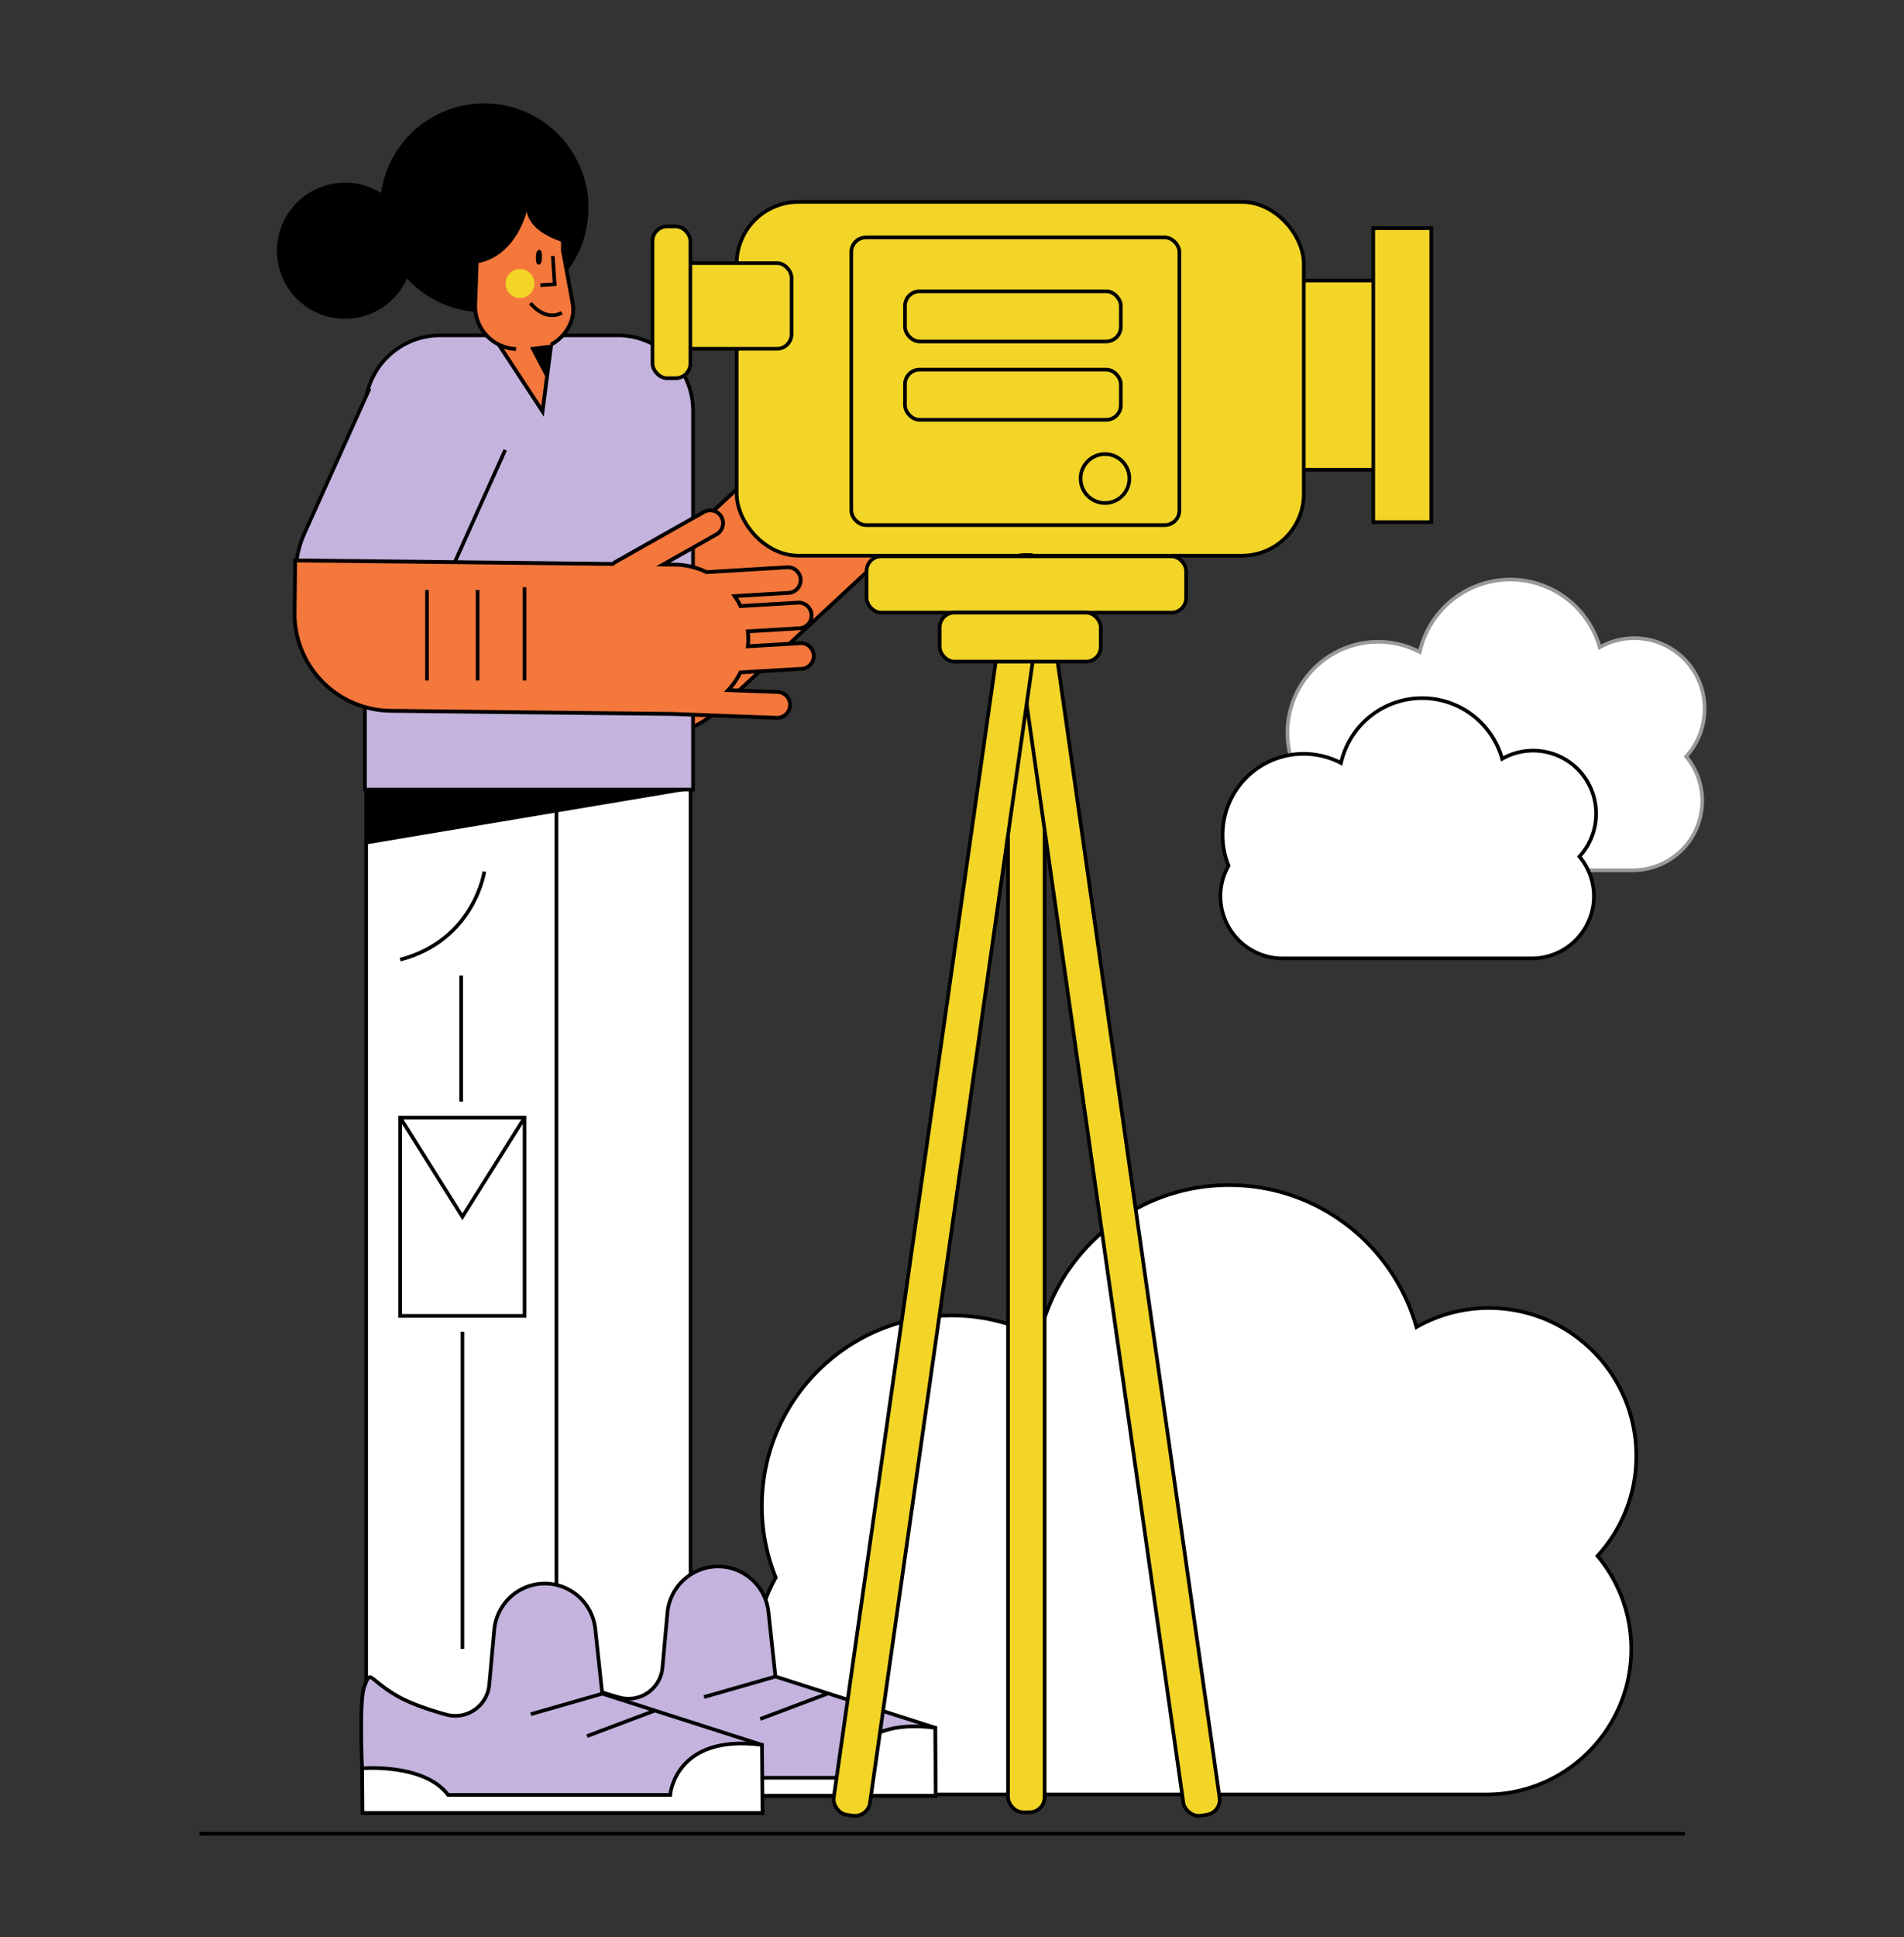<svg id="Capa_1" data-name="Capa 1" xmlns="http://www.w3.org/2000/svg" viewBox="0 0 1561.11 1587.4"><rect x="0" y="0" width="1561.11" height="1587.4" fill="#333333" stroke="none"/><title>Mesa de trabajo 18</title><path d="M397,84.7a85.6,85.6,0,0,0-84.61,73.44A55.07,55.07,0,0,0,283,149.7a55.77,55.77,0,1,0,50.77,78.5A85.63,85.63,0,1,0,397,84.7Z"/><path d="M1341.61,1193.14c0-67-54.11-121.26-120.85-121.26a119.89,119.89,0,0,0-59.39,15.66c-19-67.17-80.6-116.37-153.64-116.37-75.94,0-139.46,53.17-155.7,124.42A154.54,154.54,0,0,0,780.36,1078c-86,0-155.67,69.94-155.67,156.2a156.06,156.06,0,0,0,11.36,58.59,118.45,118.45,0,0,0-15.46,58.56h0c0,65.56,53.46,119.21,118.8,119.21h479.32c65.34,0,118.8-53.65,118.8-119.21h0a118.86,118.86,0,0,0-27.71-76.29A121,121,0,0,0,1341.61,1193.14Z" fill="#fff" stroke="#000" stroke-miterlimit="10" stroke-width="3"/><rect x="1047.5" y="229.89" width="102.23" height="155.02" fill="#f2d527" stroke="#000" stroke-miterlimit="10" stroke-width="3"/><rect x="1125.95" y="186.97" width="47.55" height="240.88" fill="#f2d527" stroke="#000" stroke-miterlimit="10" stroke-width="3"/><path d="M826.12,359.78a10.49,10.49,0,0,1-3.57,8.19l-62.39,54.9a6.51,6.51,0,0,1-.6.47c-.29.29-.59.58-.9.86L588.54,582a79.36,79.36,0,0,1-112.42-4.42L447.3,546.31,638.61,368.86a10.35,10.35,0,0,1,.47-2.83l24.57-79.52a10.51,10.51,0,1,1,20.07,6.25l-14.86,48.05,7-6.47A60.52,60.52,0,0,1,699,320.88l45.67-48.77a10.51,10.51,0,0,1,15.3,14.42l-30.67,32.75a59.28,59.28,0,0,1,9.1,2.59L771,287a10.52,10.52,0,0,1,15.31,14.42l-29.38,31.37a60.4,60.4,0,0,1,5.09,4.92c1.17,1.28,2.29,2.6,3.33,3.94l29.75-31.77a10.51,10.51,0,0,1,15.3,14.42l-34.79,37.16a61.32,61.32,0,0,1,2.62,17.44l30.46-26.79a10.51,10.51,0,0,1,17.42,7.64Z" fill="#f4773c" stroke="#000" stroke-miterlimit="10" stroke-width="3.12"/><rect x="427.22" y="635.45" width="139" height="810.07" fill="#fff" stroke="#000" stroke-miterlimit="10" stroke-width="3"/><path d="M440.65,1471.8H766.78v-55.93l-131-42L630.08,1321a41.65,41.65,0,0,0-46.48-37h0a41.71,41.71,0,0,0-36.36,37.66l-4.07,44.85a28,28,0,0,1-35.28,24.57c-14-3.88-29.55-9.1-40.3-15.32-24.16-14-21.37-22.38-26.94-7.46S440.65,1471.8,440.65,1471.8Z" fill="#c3b3dd" stroke="#000" stroke-miterlimit="10" stroke-width="3"/><path d="M766.78,1415.87c-71.54-9.33-75.26,41-75.26,41H509.41c-19.52-26.11-70.54-21.83-70.54-21.83l.35,36.54h328Z" fill="#fff" stroke="#000" stroke-miterlimit="10" stroke-width="3"/><line x1="635.77" y1="1373.91" x2="577.23" y2="1390.69" fill="#fff" stroke="#000" stroke-miterlimit="10" stroke-width="3"/><line x1="678.51" y1="1387.9" x2="623.34" y2="1408.66" fill="#fff" stroke="#000" stroke-miterlimit="10" stroke-width="3"/><rect x="300.22" y="635.45" width="156" height="810.07" fill="#fff" stroke="#000" stroke-miterlimit="10" stroke-width="3"/><path d="M361,274.8H506.48a61.74,61.74,0,0,1,61.74,61.74V647a0,0,0,0,1,0,0h-269a0,0,0,0,1,0,0V336.54A61.74,61.74,0,0,1,361,274.8Z" fill="#c3b3dd" stroke="#000" stroke-miterlimit="10" stroke-width="3"/><polygon points="452.14 280.76 444.81 337.08 391.61 255.91 452.14 280.76" fill="#f4773c" stroke="#000" stroke-miterlimit="10" stroke-width="3.12"/><polygon points="425.15 266.63 448.02 310.22 451.87 278.1 425.15 266.63"/><path d="M423.1,286a34.9,34.9,0,0,1-33.48-36.06l1.64-46.21a34.89,34.89,0,0,1,35.94-33.59l11.29.41c19.09.67,23.7,15.28,23,34.43l8,43.32a28.34,28.34,0,0,1-.72,13.63,35,35,0,0,1-17.1,20.51" fill="#f4773c" stroke="#000" stroke-miterlimit="10" stroke-width="3.12"/><ellipse cx="441.92" cy="210.84" rx="4.61" ry="0.98" transform="translate(215.61 645.05) rotate(-87.98)" fill="#fff" stroke="#000" stroke-miterlimit="10" stroke-width="3"/><polyline points="453.22 209.79 454.76 232.88 443.08 233.67" fill="none" stroke="#000" stroke-miterlimit="10" stroke-width="3"/><path d="M432.49,171s-7.95,39-41.66,44.88l1-17.22S398.46,167.12,432.49,171Z"/><path d="M471.71,201s-38.12-6.22-40.22-30c0,0,12.07-.22,13.74.49S466.21,176.65,471.71,201Z"/><ellipse cx="426.35" cy="232.35" rx="11.82" ry="11.86" fill="#f2d527"/><path d="M434.9,248.39s11.47,15.46,25.74,7.93" fill="none" stroke="#000" stroke-miterlimit="10" stroke-width="3"/><path d="M298.65,1485.85H624.78v-55.94l-131-42L488.08,1335a41.65,41.65,0,0,0-46.48-37h0a41.71,41.71,0,0,0-36.36,37.66l-4.07,44.86a28,28,0,0,1-35.28,24.57c-14-3.88-29.55-9.1-40.3-15.33-24.16-14-21.37-22.37-26.94-7.46S298.65,1485.85,298.65,1485.85Z" fill="#c3b3dd" stroke="#000" stroke-miterlimit="10" stroke-width="3"/><path d="M624.78,1429.91c-71.54-9.32-75.26,41-75.26,41H367.41c-19.52-26.1-70.54-21.83-70.54-21.83l.35,36.54h328Z" fill="#fff" stroke="#000" stroke-miterlimit="10" stroke-width="3"/><line x1="493.77" y1="1387.96" x2="435.23" y2="1404.74" fill="#fff" stroke="#000" stroke-miterlimit="10" stroke-width="3"/><line x1="536.51" y1="1401.94" x2="481.34" y2="1422.71" fill="#fff" stroke="#000" stroke-miterlimit="10" stroke-width="3"/><line x1="163.5" y1="1502.7" x2="1381.5" y2="1502.7" fill="#fff" stroke="#000" stroke-miterlimit="10" stroke-width="3"/><polygon points="568.22 646.98 299.22 692.13 299.22 646.98 568.22 646.98"/><path d="M414.25,368.71,329.4,557.29l-45-20.37c-36.58-16.56-52.15-61.29-34.77-99.9l53.4-118.67" fill="#c3b3dd" stroke="#000" stroke-miterlimit="10" stroke-width="3"/><rect x="328.11" y="915.84" width="102" height="162.52" fill="#fff" stroke="#000" stroke-miterlimit="10" stroke-width="3"/><polyline points="328.11 915.84 379.11 997.09 430.11 915.84" fill="none" stroke="#000" stroke-miterlimit="10" stroke-width="3"/><path d="M645,584.75a10.41,10.41,0,0,1-8.2,3.49l-82.93-3.1a6.13,6.13,0,0,1-.76-.07c-.41,0-.83,0-1.24,0l-231.69-2.57a79.67,79.67,0,0,1-78.65-80.69l.47-42.57,260.55,2.89a10.12,10.12,0,0,1,2.28-1.74l72.32-40.85a10.53,10.53,0,0,1,10.3,18.37L543.73,462.6l9.5.1a60.62,60.62,0,0,1,26,6.16l66.58-4a10.53,10.53,0,0,1,1.24,21l-44.72,2.66a60.11,60.11,0,0,1,4.84,8.15l47.58-2.83a10.53,10.53,0,0,1,1.25,21l-42.84,2.56a63.84,63.84,0,0,1,.33,7.08c0,1.74-.12,3.46-.28,5.16l43.38-2.59a10.53,10.53,0,0,1,1.24,21l-50.74,3a61,61,0,0,1-10,14.48l40.49,1.52A10.55,10.55,0,0,1,645,584.75Z" fill="#f4773c" stroke="#000" stroke-miterlimit="10" stroke-width="3.12"/><line x1="350.11" y1="483.46" x2="350.11" y2="557.7" fill="#fff" stroke="#000" stroke-miterlimit="10" stroke-width="3"/><line x1="391.61" y1="483.46" x2="391.61" y2="557.7" fill="#fff" stroke="#000" stroke-miterlimit="10" stroke-width="3"/><line x1="430.11" y1="481.23" x2="430.11" y2="557.7" fill="#fff" stroke="#000" stroke-miterlimit="10" stroke-width="3"/><path d="M397.11,714.2s-8,56.17-69,72.22" fill="none" stroke="#000" stroke-miterlimit="10" stroke-width="3"/><line x1="378.11" y1="799.47" x2="378.11" y2="902.79" fill="#fff" stroke="#000" stroke-miterlimit="10" stroke-width="3"/><line x1="379.11" y1="1091.39" x2="379.11" y2="1351.22" fill="#fff" stroke="#000" stroke-miterlimit="10" stroke-width="3"/><rect x="604" y="165.45" width="465" height="289.92" rx="50.73" fill="#f2d527" stroke="#000" stroke-miterlimit="10" stroke-width="3"/><rect x="552" y="215.61" width="97" height="70.22" rx="12.02" fill="#f2d527" stroke="#000" stroke-miterlimit="10" stroke-width="3"/><rect x="535" y="185.52" width="31" height="124.39" rx="12.02" fill="#f2d527" stroke="#000" stroke-miterlimit="10" stroke-width="3"/><rect x="698" y="194.55" width="269" height="235.75" rx="12.02" fill="#f2d527" stroke="#000" stroke-miterlimit="10" stroke-width="3"/><rect x="742" y="238.69" width="177" height="41.13" rx="12.02" fill="#f2d527" stroke="#000" stroke-miterlimit="10" stroke-width="3"/><rect x="742" y="302.89" width="177" height="41.13" rx="12.02" fill="#f2d527" stroke="#000" stroke-miterlimit="10" stroke-width="3"/><ellipse cx="906" cy="392.17" rx="20" ry="20.06" fill="#f2d527" stroke="#000" stroke-miterlimit="10" stroke-width="3"/><rect x="826.5" y="454.87" width="30" height="1030.27" rx="12.4" fill="#f2d527" stroke="#000" stroke-miterlimit="10" stroke-width="3"/><rect x="898.32" y="450.83" width="30" height="1041.91" rx="12.47" transform="translate(-128.15 138.8) rotate(-8.12)" fill="#f2d527" stroke="#000" stroke-miterlimit="10" stroke-width="3"/><rect x="755.32" y="450.83" width="30" height="1041.91" rx="12.47" transform="translate(1395.61 2042.67) rotate(-171.88)" fill="#f2d527" stroke="#000" stroke-miterlimit="10" stroke-width="3"/><rect x="710.5" y="455.88" width="262" height="46.15" rx="12.02" fill="#f2d527" stroke="#000" stroke-miterlimit="10" stroke-width="3"/><rect x="770.5" y="502.02" width="132" height="40.13" rx="12.02" fill="#f2d527" stroke="#000" stroke-miterlimit="10" stroke-width="3"/><path d="M1397.61,580.84a57.61,57.61,0,0,0-86-50.37,76.14,76.14,0,0,0-147.56,3.84,73.64,73.64,0,0,0-34.18-8.37,74.55,74.55,0,0,0-68.84,102.46,56.51,56.51,0,0,0-7.38,27.93h0a56.94,56.94,0,0,0,56.67,56.86H1339a56.94,56.94,0,0,0,56.68-56.86h0a56.68,56.68,0,0,0-13.22-36.39A57.73,57.73,0,0,0,1397.61,580.84Z" fill="#fff" stroke="#9b9a9a" stroke-miterlimit="10" stroke-width="3"/><path d="M1308.63,666.92a51.58,51.58,0,0,0-77-45.1,68.17,68.17,0,0,0-132.12,3.44,66.44,66.44,0,0,0-97.1,59.22,66.69,66.69,0,0,0,4.86,25,50.51,50.51,0,0,0-6.61,25h0a51,51,0,0,0,50.74,50.91h204.72a51,51,0,0,0,50.74-50.91h0A50.71,50.71,0,0,0,1295,701.93,51.72,51.72,0,0,0,1308.63,666.92Z" fill="#fff" stroke="#000" stroke-miterlimit="10" stroke-width="3"/></svg>